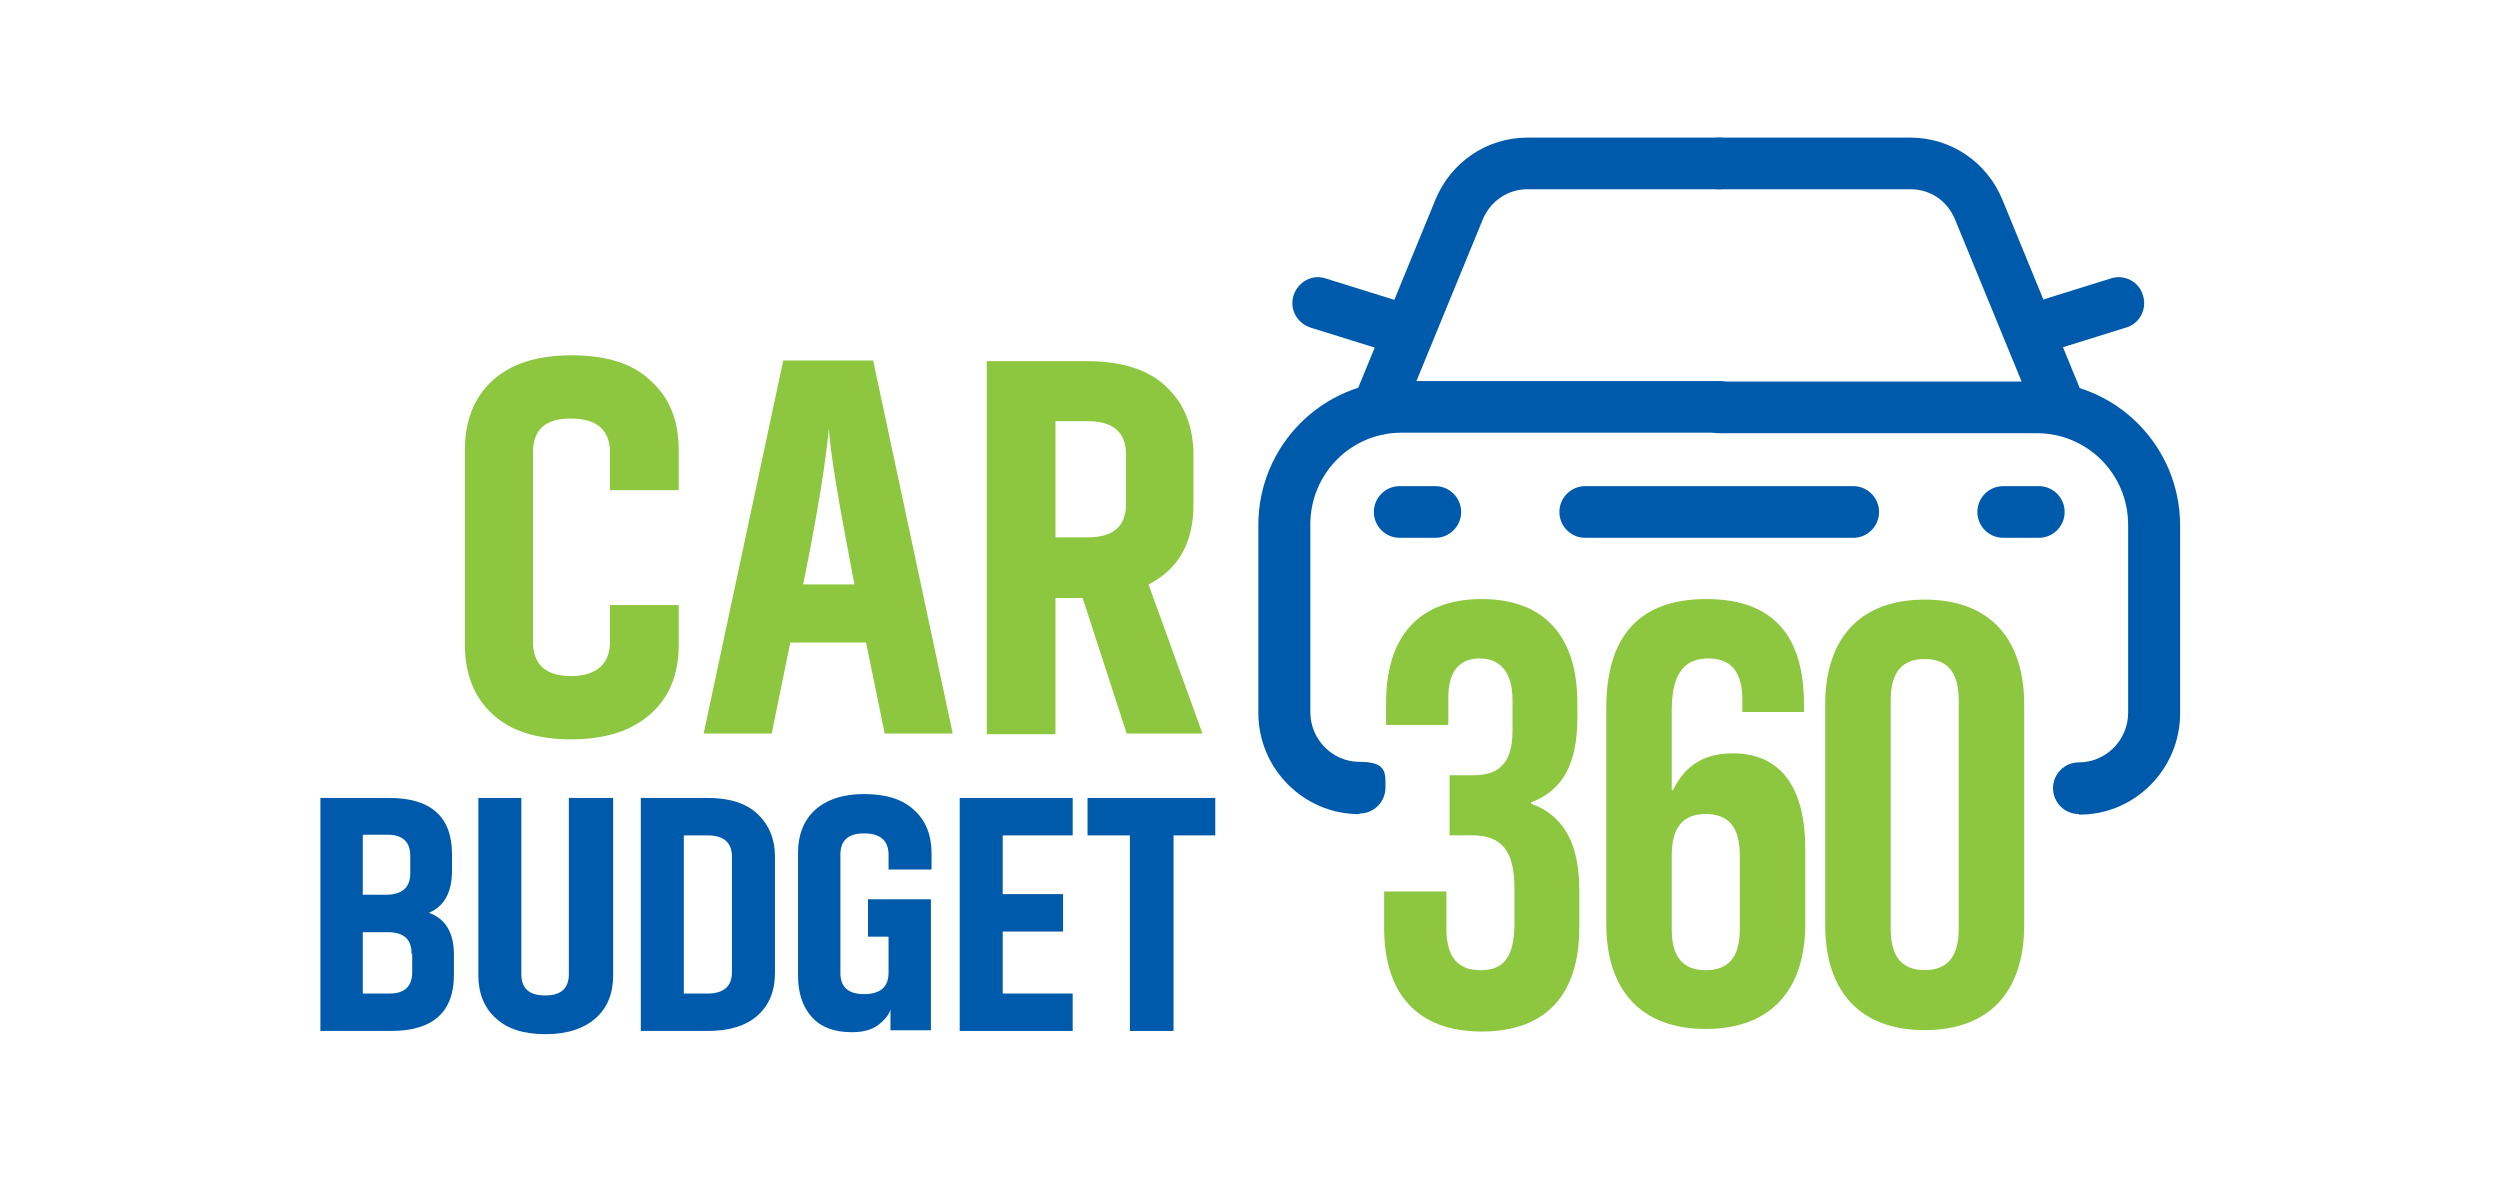 <svg width="110" height="52" viewBox="0 0 110 52" fill="none" xmlns="http://www.w3.org/2000/svg">
<path d="M59.802 35.822C57.373 35.822 55.367 33.834 55.367 31.363V23.099C55.367 19.606 58.192 16.766 61.666 16.766H75.647C76.269 16.766 76.777 17.277 76.777 17.902C76.777 18.526 76.269 19.038 75.647 19.038H61.666C59.434 19.038 57.655 20.855 57.655 23.07V31.335C57.655 32.528 58.615 33.522 59.83 33.522C61.044 33.522 60.96 34.033 60.96 34.657C60.96 35.282 60.451 35.794 59.83 35.794L59.802 35.822Z" fill="#005AAB"/>
<path d="M60.592 19.147C60.451 19.147 60.309 19.147 60.168 19.062C59.603 18.835 59.321 18.153 59.547 17.585L63.162 8.781C63.84 7.134 65.422 6.055 67.201 6.055H75.647C76.268 6.055 76.776 6.566 76.776 7.191C76.776 7.815 76.268 8.327 75.647 8.327H67.201C66.354 8.327 65.591 8.838 65.252 9.633L61.637 18.437C61.467 18.863 61.044 19.147 60.592 19.147Z" fill="#005AAB"/>
<path d="M61.637 15.603C61.524 15.603 61.411 15.603 61.298 15.546L57.654 14.411C57.061 14.212 56.722 13.587 56.92 12.991C57.117 12.394 57.739 12.053 58.332 12.252L61.976 13.388C62.569 13.587 62.908 14.212 62.71 14.808C62.569 15.291 62.117 15.603 61.637 15.603Z" fill="#005AAB"/>
<path d="M91.463 35.817C90.841 35.817 90.333 35.306 90.333 34.681C90.333 34.056 90.841 33.545 91.463 33.545C92.649 33.545 93.638 32.579 93.638 31.358V23.094C93.638 20.85 91.83 19.061 89.627 19.061H75.645C75.024 19.061 74.516 18.55 74.516 17.925C74.516 17.3 75.024 16.789 75.645 16.789H89.627C93.101 16.789 95.925 19.629 95.925 23.122V31.387C95.925 33.829 93.948 35.845 91.491 35.845L91.463 35.817Z" fill="#005AAB"/>
<path d="M90.673 19.147C90.221 19.147 89.797 18.891 89.628 18.437L86.012 9.633C85.673 8.838 84.939 8.327 84.063 8.327H75.618C74.997 8.327 74.488 7.815 74.488 7.191C74.488 6.566 74.997 6.055 75.618 6.055H84.063C85.843 6.055 87.425 7.134 88.103 8.781L91.718 17.585C91.944 18.153 91.69 18.835 91.097 19.062C90.955 19.119 90.814 19.147 90.673 19.147Z" fill="#005AAB"/>
<path d="M89.571 15.603C89.091 15.603 88.639 15.291 88.498 14.808C88.3 14.212 88.639 13.559 89.232 13.388L92.876 12.252C93.469 12.053 94.119 12.394 94.288 12.991C94.486 13.587 94.147 14.24 93.554 14.411L89.91 15.546C89.797 15.575 89.684 15.603 89.571 15.603Z" fill="#005AAB"/>
<path d="M60.902 40.73V39.224H63.642V40.872C63.642 42.178 64.207 42.689 65.139 42.689C66.071 42.689 66.636 42.235 66.636 40.616V39.111C66.636 37.407 66.071 36.754 64.744 36.754H63.783V34.112H64.828C65.902 34.112 66.551 33.63 66.551 32.153V30.818C66.551 29.512 65.958 28.972 65.111 28.972C64.263 28.972 63.727 29.483 63.727 30.676V31.897H60.987V30.932C60.987 27.978 62.456 26.359 65.196 26.359C67.935 26.359 69.404 27.978 69.404 30.932V31.585C69.404 33.573 68.783 34.766 67.371 35.305V35.362C68.924 35.93 69.489 37.293 69.489 39.168V40.815C69.489 43.768 68.02 45.387 65.196 45.387C62.371 45.387 60.902 43.74 60.902 40.815V40.73Z" fill="#8DC63F"/>
<path d="M70.676 40.701V31.159C70.676 28.035 72.088 26.359 75.082 26.359C78.076 26.359 79.375 28.035 79.375 30.988V31.329H76.664V30.79C76.664 29.483 76.099 28.972 75.167 28.972C74.235 28.972 73.557 29.483 73.557 31.244V34.766H73.613C74.122 33.715 74.941 33.147 76.24 33.147C78.359 33.147 79.432 34.652 79.432 37.35V40.645C79.432 43.598 77.878 45.274 75.054 45.274C72.229 45.274 70.676 43.598 70.676 40.645V40.701ZM76.551 40.9V37.634C76.551 36.385 76.042 35.816 75.054 35.816C74.065 35.816 73.557 36.385 73.557 37.634V40.9C73.557 42.121 74.065 42.689 75.054 42.689C76.042 42.689 76.551 42.121 76.551 40.9Z" fill="#8DC63F"/>
<path d="M80.309 40.696V31.012C80.309 28.058 81.862 26.383 84.687 26.383C87.511 26.383 89.065 28.058 89.065 31.012V40.696C89.065 43.65 87.511 45.325 84.687 45.325C81.862 45.325 80.309 43.65 80.309 40.696ZM86.184 40.867V30.813C86.184 29.507 85.619 28.996 84.687 28.996C83.754 28.996 83.19 29.507 83.19 30.813V40.867C83.19 42.173 83.754 42.684 84.687 42.684C85.619 42.684 86.184 42.173 86.184 40.867Z" fill="#8DC63F"/>
<path d="M81.55 23.663H69.743C69.122 23.663 68.613 23.151 68.613 22.527C68.613 21.902 69.122 21.391 69.743 21.391H81.55C82.171 21.391 82.679 21.902 82.679 22.527C82.679 23.151 82.171 23.663 81.55 23.663Z" fill="#005AAB"/>
<path d="M63.161 23.663H61.579C60.958 23.663 60.449 23.151 60.449 22.527C60.449 21.902 60.958 21.391 61.579 21.391H63.161C63.782 21.391 64.291 21.902 64.291 22.527C64.291 23.151 63.782 23.663 63.161 23.663Z" fill="#005AAB"/>
<path d="M89.715 23.663H88.134C87.512 23.663 87.004 23.151 87.004 22.527C87.004 21.902 87.512 21.391 88.134 21.391H89.715C90.337 21.391 90.845 21.902 90.845 22.527C90.845 23.151 90.337 23.663 89.715 23.663Z" fill="#005AAB"/>
<path d="M29.863 26.623V28.384C29.863 29.634 29.467 30.656 28.648 31.395C27.829 32.133 26.671 32.531 25.146 32.531C23.62 32.531 22.434 32.161 21.643 31.395C20.852 30.656 20.457 29.634 20.457 28.384V19.779C20.457 18.53 20.852 17.507 21.643 16.769C22.434 16.03 23.592 15.633 25.146 15.633C26.699 15.633 27.857 16.002 28.648 16.769C29.467 17.507 29.863 18.53 29.863 19.779V21.568H26.84V19.921C26.84 18.927 26.276 18.416 25.117 18.416C23.959 18.416 23.451 18.927 23.451 19.921V28.242C23.451 29.236 24.016 29.747 25.117 29.747C26.219 29.747 26.84 29.236 26.84 28.242V26.623H29.863Z" fill="#8DC63F"/>
<path d="M38.107 28.27H34.774L33.955 32.275H30.961L34.463 15.859H38.418L41.92 32.275H38.926L38.107 28.27ZM37.599 25.714L37.514 25.288C36.921 22.192 36.553 20.062 36.469 18.87C36.328 20.346 35.989 22.477 35.424 25.288L35.339 25.714H37.627H37.599Z" fill="#8DC63F"/>
<path d="M47.683 26.313H46.44V32.306H43.418V15.891H47.824C49.349 15.891 50.536 16.26 51.327 17.027C52.117 17.765 52.513 18.787 52.513 20.037V22.195C52.513 23.871 51.863 25.035 50.536 25.717L52.908 32.277H49.575L47.627 26.285L47.683 26.313ZM46.44 23.644H47.852C48.982 23.644 49.547 23.161 49.547 22.167V20.009C49.547 19.015 48.982 18.532 47.852 18.532H46.44V23.644Z" fill="#8DC63F"/>
<path d="M19.888 38.319C19.888 39.256 19.549 39.88 18.871 40.164C19.605 40.42 19.973 41.045 19.973 42.011V42.891C19.973 44.538 19.041 45.362 17.205 45.362H14.098V35.109H17.12C18.956 35.109 19.888 35.933 19.888 37.58V38.319ZM15.962 36.757V39.369H16.979C17.685 39.369 18.052 39.057 18.052 38.432V37.665C18.052 37.041 17.713 36.728 17.063 36.728H15.99L15.962 36.757ZM18.108 41.954C18.108 41.329 17.77 41.017 17.063 41.017H15.962V43.715H17.148C17.798 43.715 18.137 43.402 18.137 42.777V41.982L18.108 41.954Z" fill="#005AAB"/>
<path d="M26.978 35.109V42.919C26.978 43.715 26.724 44.339 26.216 44.794C25.707 45.248 24.973 45.504 24.013 45.504C23.052 45.504 22.318 45.276 21.809 44.794C21.301 44.339 21.047 43.686 21.047 42.919V35.109H22.939V42.862C22.939 43.487 23.278 43.8 23.984 43.8C24.691 43.8 25.029 43.487 25.029 42.862V35.109H26.922H26.978Z" fill="#005AAB"/>
<path d="M31.133 35.109C32.093 35.109 32.828 35.337 33.336 35.819C33.844 36.302 34.099 36.927 34.099 37.694V42.806C34.099 43.601 33.844 44.226 33.336 44.68C32.828 45.135 32.093 45.362 31.133 45.362H28.195V35.109H31.133ZM31.133 43.715C31.839 43.715 32.206 43.402 32.206 42.777V37.694C32.206 37.069 31.839 36.757 31.133 36.757H30.088V43.715H31.133Z" fill="#005AAB"/>
<path d="M35.113 37.522C35.113 36.727 35.367 36.102 35.848 35.648C36.356 35.193 37.062 34.938 38.023 34.938C38.983 34.938 39.717 35.165 40.226 35.648C40.734 36.102 40.988 36.755 40.988 37.522V38.26H39.096V37.607C39.096 36.982 38.729 36.67 38.023 36.67C37.316 36.67 36.977 36.982 36.977 37.607V42.804C36.977 43.429 37.316 43.741 38.023 43.741C38.729 43.741 39.096 43.429 39.096 42.804V41.214H38.192V39.567H40.96V45.332H39.181V44.423C39.124 44.622 38.955 44.849 38.672 45.076C38.39 45.303 37.994 45.417 37.486 45.417C36.695 45.417 36.102 45.19 35.706 44.735C35.311 44.281 35.113 43.685 35.113 42.918V37.493V37.522Z" fill="#005AAB"/>
<path d="M47.198 45.362H42.227V35.109H47.198V36.757H44.119V39.341H46.774V40.988H44.119V43.715H47.198V45.362Z" fill="#005AAB"/>
<path d="M53.501 36.757H51.636V45.362H49.716V36.757H47.852V35.109H53.472V36.757H53.501Z" fill="#005AAB"/>
</svg>
